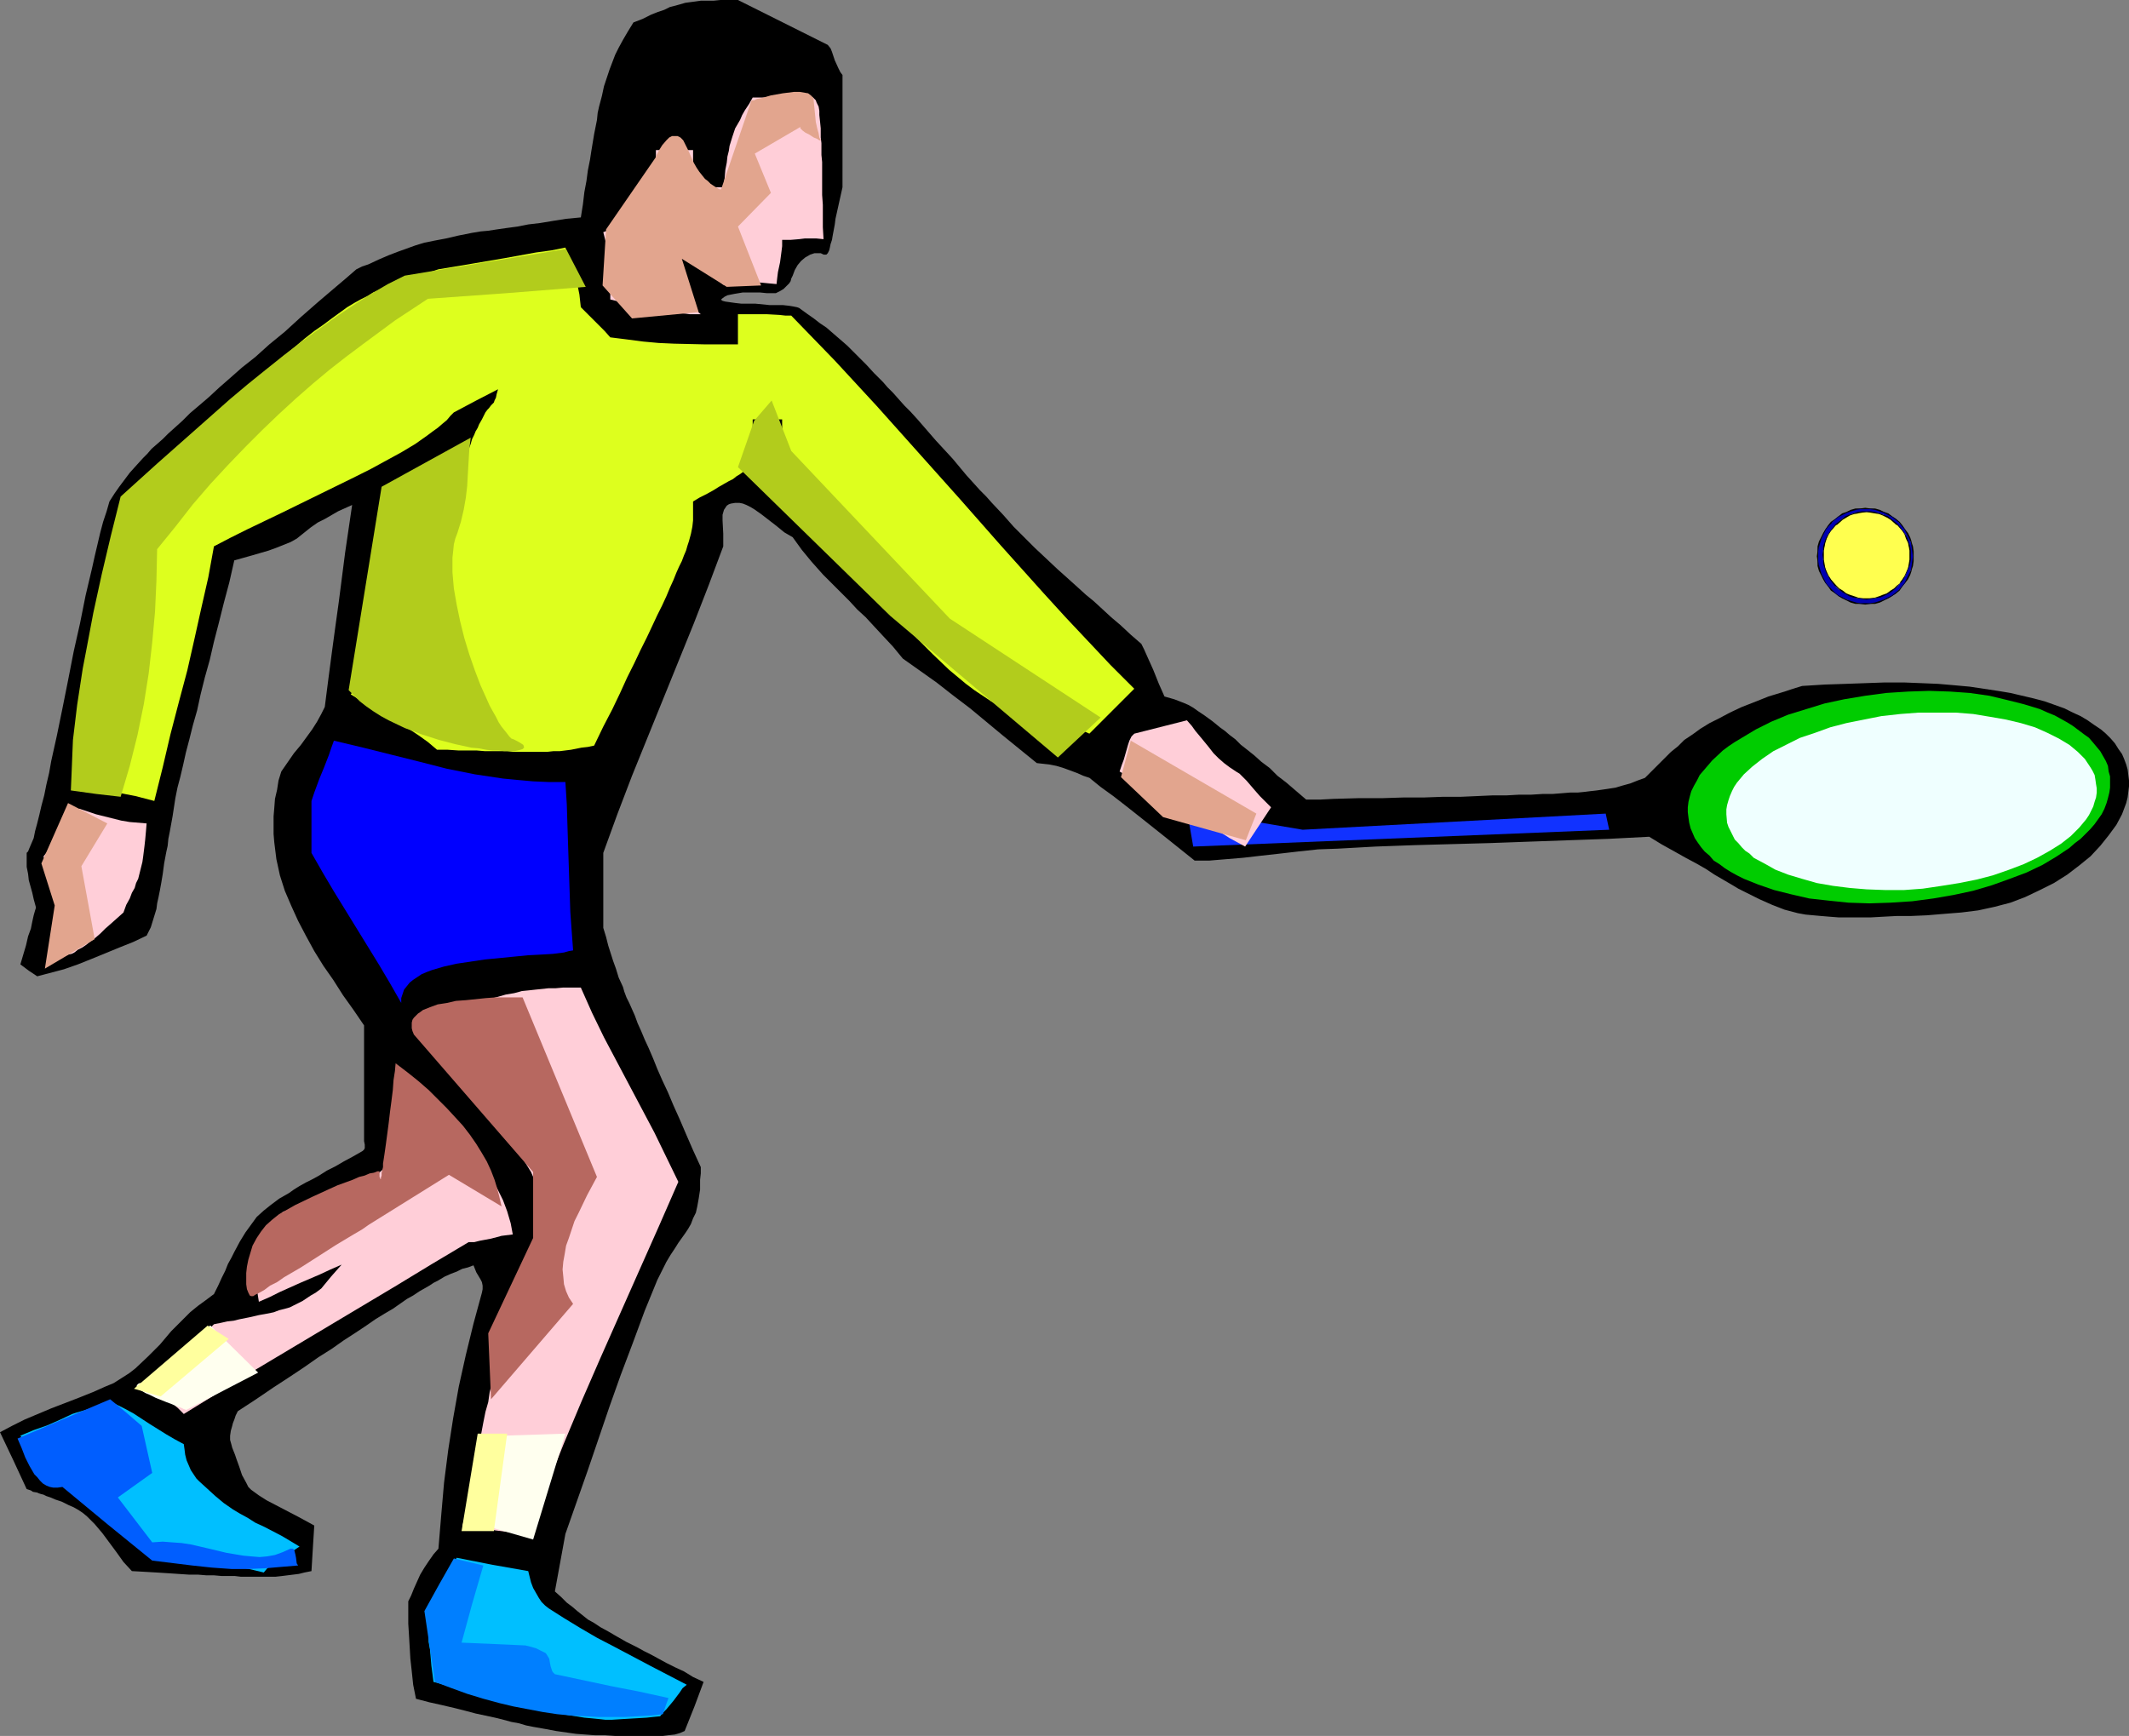 <?xml version="1.0" encoding="UTF-8" standalone="no"?>
<svg
   version="1.0"
   width="129.766mm"
   height="105.832mm"
   id="svg31"
   sodipodi:docname="Tennis - Player 51.wmf"
   xmlns:inkscape="http://www.inkscape.org/namespaces/inkscape"
   xmlns:sodipodi="http://sodipodi.sourceforge.net/DTD/sodipodi-0.dtd"
   xmlns="http://www.w3.org/2000/svg"
   xmlns:svg="http://www.w3.org/2000/svg">
  <rect width="100%" height="100%" fill="#808080" stroke="none"/>
  <sodipodi:namedview
     id="namedview31"
     pagecolor="#ffffff"
     bordercolor="#000000"
     borderopacity="0.25"
     inkscape:showpageshadow="2"
     inkscape:pageopacity="0.0"
     inkscape:pagecheckerboard="0"
     inkscape:deskcolor="#d1d1d1"
     inkscape:document-units="mm" />
  <defs
     id="defs1">
    <pattern
       id="WMFhbasepattern"
       patternUnits="userSpaceOnUse"
       width="6"
       height="6"
       x="0"
       y="0" />
  </defs>
  <path
     style="fill:#000000;fill-opacity:1;fill-rule:evenodd;stroke:none"
     d="m 147.541,399.997 h 1.131 4.04 l 1.293,-0.162 1.454,-0.162 1.131,-0.323 1.131,-0.485 2.262,-5.657 2.101,-5.657 -2.424,-1.131 -2.101,-1.293 -2.101,-0.97 -1.939,-0.97 -1.778,-0.97 -1.778,-0.97 -1.616,-0.808 -1.454,-0.808 -1.293,-0.646 -1.293,-0.646 -1.131,-0.646 -1.131,-0.646 -1.939,-1.131 -1.778,-0.97 -1.454,-0.97 -1.454,-0.808 -2.424,-1.939 -1.131,-0.97 -1.293,-0.97 -1.293,-1.293 -1.454,-1.293 2.424,-13.252 5.171,-14.707 5.01,-14.707 2.586,-7.273 2.747,-7.273 2.747,-7.434 2.909,-7.111 1.131,-2.263 0.97,-1.939 0.97,-1.616 0.97,-1.455 0.808,-1.293 0.808,-1.131 0.808,-1.131 0.646,-0.97 0.646,-1.131 0.485,-1.293 0.646,-1.293 0.323,-1.455 0.323,-1.778 0.323,-2.101 v -1.131 -1.131 l 0.162,-1.455 v -1.455 l -1.778,-3.879 -1.616,-3.717 -1.454,-3.394 -1.454,-3.232 -1.293,-3.071 -1.293,-2.747 -1.131,-2.586 -0.97,-2.424 -0.97,-2.263 -0.97,-2.101 -0.808,-1.939 -0.808,-1.778 -0.646,-1.778 -0.646,-1.455 -0.646,-1.455 -0.646,-1.293 -0.485,-1.293 -0.323,-1.131 -0.97,-2.101 -0.646,-2.101 -0.646,-1.778 -1.131,-3.556 -0.485,-1.939 -0.646,-2.101 v -17.293 l 3.232,-8.889 3.394,-8.889 14.221,-35.07 3.394,-8.727 3.394,-9.05 v -1.455 -1.455 l -0.162,-3.071 v -1.293 l 0.323,-1.131 0.323,-0.485 0.323,-0.485 0.485,-0.323 0.485,-0.162 0.97,-0.162 h 0.97 l 0.808,0.162 0.808,0.323 0.97,0.485 0.808,0.485 1.616,1.131 3.555,2.747 1.778,1.455 1.939,1.131 2.101,2.909 2.262,2.747 2.586,2.909 1.454,1.455 1.454,1.455 1.616,1.616 1.616,1.616 1.778,1.939 1.939,1.778 1.939,2.101 2.101,2.263 2.262,2.424 2.262,2.747 3.878,2.747 3.878,2.747 3.717,2.909 4.04,3.071 7.595,6.303 7.757,6.303 1.454,0.162 1.454,0.162 1.616,0.323 1.616,0.485 3.07,1.131 1.454,0.646 1.454,0.485 2.586,2.101 2.909,2.101 2.909,2.263 3.07,2.424 6.302,5.01 6.464,5.172 h 3.394 l 3.878,-0.323 3.878,-0.323 4.202,-0.485 4.363,-0.485 4.202,-0.485 4.525,-0.485 4.525,-0.162 8.726,-0.485 8.888,-0.323 17.614,-0.485 8.888,-0.323 9.05,-0.323 9.211,-0.323 9.373,-0.485 2.909,1.778 2.909,1.616 2.586,1.455 2.424,1.293 2.262,1.293 0.97,0.646 0.97,0.646 1.939,1.131 1.939,1.131 1.616,0.97 1.616,0.808 3.232,1.616 2.909,1.293 2.909,1.131 3.07,0.808 1.778,0.323 1.778,0.162 1.778,0.162 1.939,0.162 2.101,0.162 h 7.434 l 2.909,-0.162 3.07,-0.162 h 3.232 l 3.717,-0.162 3.878,-0.323 4.04,-0.323 3.878,-0.485 3.717,-0.808 3.717,-0.97 3.394,-1.293 3.394,-1.616 3.232,-1.616 3.07,-1.939 2.747,-2.101 2.586,-2.101 2.262,-2.424 1.939,-2.424 1.778,-2.424 1.293,-2.424 0.485,-1.293 0.485,-1.293 0.323,-1.293 0.162,-1.293 0.162,-1.293 v -1.293 l -0.162,-1.293 -0.162,-1.293 -0.323,-1.131 -0.485,-1.293 -0.485,-1.131 -0.808,-1.131 -0.808,-1.293 -0.97,-1.131 -1.131,-1.131 -1.131,-0.97 -1.454,-0.97 -1.616,-1.131 -1.616,-0.97 -1.778,-0.808 -1.939,-0.97 -2.262,-0.808 -2.262,-0.808 -2.424,-0.646 -2.747,-0.646 -2.747,-0.646 -2.909,-0.485 -3.232,-0.485 -3.232,-0.485 -3.555,-0.323 -3.717,-0.323 -3.878,-0.162 -4.04,-0.162 h -4.363 l -4.525,0.162 -4.525,0.162 -4.848,0.162 -5.171,0.323 -2.101,0.646 -1.939,0.646 -3.717,1.131 -3.232,1.293 -2.909,1.131 -2.747,1.293 -2.424,1.293 -2.262,1.131 -2.101,1.293 -1.778,1.293 -1.939,1.293 -1.454,1.455 -1.616,1.293 -2.909,2.909 -3.07,3.071 -1.778,0.646 -1.616,0.646 -1.778,0.485 -1.616,0.485 -2.101,0.323 -1.131,0.162 -1.131,0.162 -1.454,0.162 -1.293,0.162 -1.616,0.162 h -1.778 l -1.939,0.162 -2.101,0.162 h -2.262 l -2.586,0.162 h -2.747 l -2.909,0.162 h -3.232 l -3.555,0.162 -3.717,0.162 h -4.04 l -4.525,0.162 h -4.686 l -5.01,0.162 h -5.494 l -5.656,0.162 -3.07,0.162 h -3.232 l -2.262,-1.939 -2.262,-1.939 -2.101,-1.616 -1.778,-1.778 -1.939,-1.455 -1.616,-1.455 -1.616,-1.293 -1.454,-1.131 -1.293,-1.293 -1.293,-0.97 -1.131,-0.97 -1.131,-0.808 -0.97,-0.808 -0.808,-0.646 -1.778,-1.293 -1.454,-0.97 -1.131,-0.808 -1.131,-0.646 -1.131,-0.485 -2.101,-0.808 -1.131,-0.323 -1.131,-0.323 -0.646,-1.455 -0.646,-1.455 -1.293,-3.232 -1.454,-3.232 -0.646,-1.455 -0.646,-1.293 -2.424,-2.101 -2.424,-2.263 -2.101,-1.778 -2.101,-1.939 -1.939,-1.778 -1.778,-1.455 -1.778,-1.616 -1.616,-1.455 -1.616,-1.455 -1.454,-1.293 -2.747,-2.586 -2.586,-2.424 -2.424,-2.424 -2.424,-2.424 -2.424,-2.747 -2.586,-2.747 -1.293,-1.455 -1.454,-1.455 -1.454,-1.616 -1.616,-1.778 -1.616,-1.939 -1.616,-1.939 -1.939,-2.101 -1.939,-2.101 -2.101,-2.424 -2.101,-2.424 -1.616,-1.778 -1.454,-1.455 -1.293,-1.455 -1.293,-1.455 -1.293,-1.293 -0.97,-1.131 -1.131,-1.131 -0.97,-0.97 -1.778,-1.939 -1.616,-1.616 -1.454,-1.455 -1.293,-1.293 -1.293,-1.131 -1.131,-0.97 -2.424,-2.101 -1.454,-0.97 -1.454,-1.131 -1.616,-1.131 -1.778,-1.293 -0.485,-0.162 -0.808,-0.162 -0.97,-0.162 -1.454,-0.162 h -1.454 -1.616 l -1.616,-0.162 -1.616,-0.162 h -3.232 l -1.454,-0.162 -1.131,-0.162 -1.131,-0.162 -0.646,-0.162 -0.162,-0.162 h -0.162 v -0.162 l 0.162,-0.162 0.646,-0.485 0.646,-0.323 1.616,-0.323 1.939,-0.323 h 1.939 1.939 l 1.616,0.162 h 2.101 l 0.97,-0.485 0.808,-0.485 0.646,-0.646 0.646,-0.646 0.323,-0.485 0.162,-0.646 0.162,-0.323 0.162,-0.323 0.485,-1.293 0.646,-1.131 0.808,-0.97 0.97,-0.808 1.131,-0.646 0.97,-0.323 h 0.97 0.485 l 0.646,0.323 h 0.323 0.323 l 0.323,-0.323 0.323,-0.646 0.162,-0.646 0.162,-0.808 0.323,-0.97 0.162,-0.97 0.485,-2.586 0.162,-1.293 0.323,-1.455 0.646,-2.909 0.646,-2.909 V 17.293 l -0.485,-0.646 -0.485,-0.97 -0.808,-1.778 -0.646,-1.939 -0.323,-0.808 -0.646,-0.808 L 170.003,0 h -4.04 l -1.616,0.162 h -1.616 -1.293 l -1.131,0.162 -2.424,0.323 -2.262,0.646 -1.293,0.323 -1.293,0.646 -1.454,0.485 -1.616,0.646 -1.939,0.97 -2.101,0.808 -1.293,2.101 -1.131,1.939 -0.97,1.778 -0.808,1.616 -1.293,3.394 -0.646,1.939 -0.646,1.939 -0.485,2.263 -0.646,2.424 -0.323,1.455 -0.162,1.616 -0.323,1.616 -0.323,1.616 -0.323,1.939 -0.323,1.939 -0.323,2.101 -0.485,2.424 -0.323,2.424 -0.485,2.586 -0.323,2.747 -0.485,3.071 -3.394,0.323 -3.07,0.485 -2.909,0.485 -2.747,0.323 -2.424,0.485 -2.424,0.323 -2.262,0.323 -2.101,0.323 -1.778,0.162 -1.939,0.323 -1.616,0.323 -1.616,0.323 -2.747,0.646 -2.586,0.485 -2.424,0.485 -2.101,0.646 -4.04,1.455 -2.101,0.808 -2.262,0.97 -2.424,1.131 -1.454,0.485 -1.293,0.646 -2.424,2.101 -2.101,1.778 -4.363,3.717 -3.878,3.394 -3.717,3.394 -3.555,2.909 -3.232,2.909 -3.07,2.424 -2.747,2.424 -2.586,2.263 -2.262,2.101 -2.262,1.939 -2.101,1.778 -1.778,1.778 -1.616,1.455 -1.616,1.455 -1.293,1.293 -1.293,1.131 -1.293,1.131 -0.97,1.131 -0.97,0.97 -1.616,1.778 -1.454,1.616 -2.424,3.232 -1.131,1.616 -1.131,1.778 -0.646,2.263 -0.808,2.424 -0.646,2.424 -0.646,2.747 -0.646,2.747 -0.646,2.909 -1.454,6.141 -1.293,6.465 -1.454,6.465 -1.293,6.626 -1.293,6.465 -1.293,6.303 -0.646,2.909 -0.646,2.909 -0.485,2.747 -0.646,2.747 -0.485,2.424 -0.646,2.424 -0.485,2.101 -0.485,1.939 -0.485,1.778 -0.323,1.616 -0.485,1.131 -0.485,1.131 -0.323,0.808 -0.323,0.323 v 1.778 1.455 l 0.323,1.616 0.162,1.455 0.808,2.909 0.323,1.455 0.485,1.778 v 0.323 l -0.162,0.485 -0.323,1.131 -0.323,1.455 -0.323,1.616 -0.646,1.778 -0.485,2.101 -1.293,4.364 1.939,1.455 1.939,1.293 3.07,-0.808 3.07,-0.808 3.232,-1.131 3.232,-1.293 6.302,-2.586 3.232,-1.293 3.07,-1.455 0.97,-1.939 0.646,-2.101 0.646,-2.101 0.162,-1.293 0.323,-1.455 0.323,-1.616 0.323,-1.778 0.323,-1.939 0.323,-2.424 0.485,-2.586 0.323,-1.455 0.162,-1.616 0.323,-1.616 0.323,-1.778 0.323,-1.778 0.323,-2.101 0.323,-2.101 0.485,-2.424 0.646,-2.424 0.646,-2.747 0.646,-2.909 0.808,-3.071 0.808,-3.232 0.97,-3.394 0.808,-3.717 0.97,-3.879 1.131,-4.04 0.97,-4.202 1.131,-4.364 1.131,-4.525 1.293,-4.848 1.131,-5.01 4.04,-1.131 3.878,-1.131 1.778,-0.646 1.616,-0.646 1.616,-0.646 1.454,-0.808 1.616,-1.293 1.616,-1.293 1.616,-1.131 1.616,-0.808 3.07,-1.778 3.232,-1.455 -1.616,10.99 -1.454,11.313 -0.808,5.818 -0.808,5.98 -0.808,6.141 -0.808,6.303 -0.808,1.616 -0.97,1.778 -1.131,1.778 -1.293,1.778 -1.293,1.778 -1.616,1.939 -1.454,2.101 -1.454,2.101 -0.646,2.101 -0.323,2.101 -0.485,2.101 -0.162,2.101 -0.162,1.939 v 4.04 l 0.162,1.939 0.485,3.879 0.808,3.717 1.131,3.556 1.454,3.394 1.616,3.556 1.778,3.394 1.939,3.556 2.101,3.394 2.262,3.232 2.262,3.556 2.424,3.394 2.424,3.556 v 25.697 0.97 l 0.162,0.808 v 0.808 l -0.162,0.323 -0.323,0.323 -2.262,1.293 -2.101,1.131 -1.939,1.131 -1.939,0.97 -1.778,1.131 -1.454,0.808 -1.616,0.808 -1.454,0.808 -1.293,0.808 -1.131,0.808 -2.262,1.293 -1.939,1.455 -1.616,1.293 -1.616,1.455 -1.293,1.778 -1.293,1.778 -1.293,2.101 -1.293,2.424 -0.646,1.293 -0.808,1.455 -0.646,1.616 -0.808,1.616 -0.808,1.778 -0.97,1.939 -1.939,1.455 -1.778,1.293 -1.778,1.455 -1.454,1.455 -2.909,2.909 -2.586,3.071 -2.747,2.747 -2.909,2.747 -1.454,1.131 -1.778,1.131 -1.778,1.131 -1.939,0.808 -2.909,1.293 -3.232,1.293 -6.302,2.424 -3.07,1.293 -3.07,1.293 -2.909,1.455 L 0,330.018 l 3.07,6.465 3.07,6.626 0.485,0.162 0.485,0.162 0.485,0.323 0.97,0.162 0.323,0.162 0.485,0.162 0.646,0.162 0.646,0.323 0.97,0.323 1.131,0.485 1.454,0.485 1.616,0.808 1.131,0.485 1.131,0.646 0.97,0.646 0.97,0.808 1.778,1.778 1.778,2.101 3.232,4.364 1.616,2.263 1.939,2.101 2.909,0.162 2.747,0.162 2.586,0.162 2.424,0.162 2.424,0.162 h 2.101 l 1.939,0.162 h 1.778 l 1.778,0.162 h 1.616 1.454 l 1.293,0.162 h 1.293 5.171 1.616 l 1.454,-0.162 1.293,-0.162 2.586,-0.323 1.293,-0.323 1.616,-0.323 0.323,-5.333 0.323,-5.172 -1.778,-0.97 -1.778,-0.97 -3.717,-1.939 -3.717,-1.939 -1.778,-1.131 -1.778,-1.293 -0.646,-0.646 -0.485,-0.97 -0.97,-1.778 -0.646,-1.939 -0.646,-1.778 -0.323,-0.97 -0.323,-0.808 -0.323,-0.808 -0.162,-0.646 -0.323,-1.131 v -0.97 l 0.162,-1.131 0.323,-1.131 0.162,-0.646 0.323,-0.808 0.323,-0.97 0.485,-0.97 4.202,-2.747 4.04,-2.747 3.717,-2.424 3.394,-2.263 3.232,-2.263 3.07,-1.939 2.747,-1.939 2.747,-1.778 2.424,-1.616 2.101,-1.455 2.101,-1.293 1.939,-1.131 1.616,-1.131 1.616,-1.131 1.454,-0.808 1.454,-0.97 1.131,-0.646 1.131,-0.646 0.97,-0.646 0.97,-0.485 1.616,-0.97 1.454,-0.646 1.293,-0.485 1.293,-0.646 1.293,-0.323 1.293,-0.485 0.646,1.616 0.97,1.616 0.323,0.646 0.162,0.808 v 0.808 l -0.162,0.808 -1.939,7.111 -1.778,7.273 -1.616,7.273 -1.293,7.273 -1.131,7.273 -0.97,7.596 -0.646,7.434 -0.646,7.758 -1.131,1.293 -1.131,1.616 -0.97,1.455 -0.97,1.616 -1.454,3.232 -0.646,1.616 -0.646,1.293 v 5.172 l 0.162,2.586 0.162,2.747 0.162,2.747 0.323,2.909 0.323,3.071 0.646,3.232 3.07,0.808 2.909,0.646 2.747,0.646 2.586,0.646 2.424,0.646 2.262,0.485 2.262,0.485 1.939,0.485 1.778,0.485 1.778,0.323 1.616,0.485 1.616,0.323 2.747,0.485 2.586,0.485 2.262,0.323 2.262,0.323 4.363,0.323 h 2.262 l 2.424,0.162 z"
     id="path1" />
  <path
     style="fill:#00bfff;fill-opacity:1;fill-rule:evenodd;stroke:none"
     d="m 152.065,395.472 0.646,-0.808 0.808,-0.808 1.616,-1.939 1.454,-1.939 0.646,-0.97 0.97,-0.808 -8.403,-4.364 -8.242,-4.364 -4.04,-2.101 -3.878,-2.263 -3.717,-2.263 -3.555,-2.263 -0.808,-0.646 -0.808,-0.808 -0.646,-0.97 -0.646,-1.131 -0.646,-1.131 -0.485,-1.293 -0.323,-1.293 -0.323,-1.293 -8.242,-1.455 -8.242,-1.616 -0.97,1.778 -0.97,1.939 -1.131,1.939 -1.131,1.939 -0.97,1.778 -0.808,1.778 -0.485,1.939 -0.162,0.808 v 0.646 1.455 l 0.162,1.616 v 1.778 l 0.323,1.778 0.323,3.717 0.485,3.717 4.202,1.131 3.878,0.97 3.717,0.97 3.232,0.808 3.07,0.646 2.909,0.646 2.586,0.646 2.262,0.646 2.586,0.646 2.262,0.485 2.101,0.323 1.939,0.323 1.778,0.162 1.616,0.162 1.454,0.162 h 1.454 l 2.586,-0.162 2.747,-0.162 2.747,-0.162 1.454,-0.162 z"
     id="path2" />
  <path
     style="fill:#00bfff;fill-opacity:1;fill-rule:evenodd;stroke:none"
     d="m 60.762,362.341 0.808,-0.97 0.808,-0.646 1.778,-1.293 0.97,-0.646 1.131,-0.646 0.646,-0.323 0.646,-0.485 1.454,-0.97 -4.04,-2.424 -4.04,-2.101 -2.101,-0.97 -1.778,-1.131 -1.778,-0.97 -1.616,-0.97 -2.101,-1.455 -1.939,-1.616 -3.717,-3.394 -0.646,-0.646 -0.646,-0.97 -0.646,-0.97 -0.485,-1.131 -0.485,-1.131 -0.323,-1.293 -0.162,-1.293 -0.162,-1.131 -2.101,-1.131 -1.939,-1.131 -3.878,-2.424 -3.717,-2.424 -2.101,-1.131 -2.262,-1.131 -0.97,0.162 -1.293,0.323 -2.586,0.485 -2.747,0.808 -1.131,0.323 -0.97,0.323 -2.747,1.293 -2.909,1.293 -3.232,1.131 -3.07,1.293 0.646,0.808 0.485,0.808 1.293,1.939 1.293,1.939 1.131,1.939 1.131,1.616 0.646,0.646 0.323,0.646 0.485,0.323 0.323,0.162 h 0.323 l 0.323,-0.162 0.646,-0.97 0.485,-0.646 0.646,-0.323 0.808,-0.162 0.646,0.162 0.646,0.162 0.646,0.485 0.646,0.485 1.293,1.293 1.293,1.455 0.808,0.808 0.485,0.646 0.646,0.485 0.646,0.485 1.293,1.131 1.293,1.131 1.131,1.293 1.293,1.455 1.293,1.616 0.808,0.97 0.808,0.808 1.616,1.939 1.939,1.939 3.394,0.323 3.232,0.162 3.232,0.485 3.07,0.485 6.302,1.293 3.232,0.646 z"
     id="path3" />
  <path
     style="fill:#ffced8;fill-opacity:1;fill-rule:evenodd;stroke:none"
     d="m 121.685,353.452 4.04,-10.343 4.04,-10.182 4.202,-10.02 4.363,-10.02 8.888,-20.04 4.525,-10.182 4.525,-10.343 -2.747,-5.657 -2.747,-5.657 -5.818,-10.99 -5.818,-10.99 -2.747,-5.657 -2.586,-5.818 h -4.04 l -1.778,0.162 h -1.616 l -3.07,0.323 -1.454,0.162 -1.616,0.162 -1.778,0.485 -1.939,0.323 -2.262,0.646 -2.586,0.646 -1.293,0.323 -1.616,0.485 -1.454,0.323 -1.778,0.646 -1.778,0.485 -1.939,0.485 -2.101,0.646 -2.262,0.646 v 0 l -0.162,0.162 -0.323,0.323 -0.323,0.485 -0.646,1.131 -0.162,0.646 v 0.646 l 2.101,2.586 2.101,2.263 1.939,2.263 1.778,1.939 1.778,2.101 1.454,1.778 1.454,1.616 1.293,1.616 1.293,1.293 1.131,1.455 1.131,1.131 0.97,1.131 0.97,1.131 0.646,0.97 1.616,1.778 1.131,1.455 0.97,1.293 0.808,1.131 0.646,1.131 1.293,2.101 0.485,1.131 0.646,1.131 v 15.515 l -0.646,1.455 -0.485,1.293 -1.131,2.424 -0.97,2.263 -0.808,2.101 -1.454,4.04 -0.808,1.939 -0.646,2.263 -0.646,2.263 -0.646,2.747 -0.323,1.455 -0.323,1.455 -0.485,1.778 -0.323,1.616 -0.485,1.939 -0.485,1.939 -0.323,2.263 -0.646,2.263 -0.485,2.424 -0.485,2.586 -0.646,2.747 -0.646,3.071 v 1.939 l -0.162,1.939 -0.323,1.939 -0.485,1.939 -0.97,3.879 -1.131,3.879 1.939,0.162 1.939,0.162 3.717,0.646 3.878,0.485 1.778,0.162 z"
     id="path4" />
  <path
     style="fill:#ffced8;fill-opacity:1;fill-rule:evenodd;stroke:none"
     d="m 42.339,325.816 8.403,-5.172 8.08,-5.01 32.482,-19.394 8.242,-5.01 8.403,-5.01 h 1.293 l 1.293,-0.323 2.586,-0.485 2.424,-0.646 1.293,-0.162 1.293,-0.162 -0.485,-2.586 -0.808,-2.747 -0.97,-2.586 -1.293,-2.586 -1.454,-2.586 -1.454,-2.586 -1.616,-2.424 -1.778,-2.424 -4.04,-4.848 -4.04,-4.364 -3.878,-4.364 -1.939,-1.939 -1.939,-1.939 -0.162,2.586 -0.323,2.586 -0.646,5.495 -0.808,5.495 -0.323,2.586 v 2.586 l -1.131,0.97 -0.97,0.808 -1.616,1.455 -1.778,1.131 -0.97,0.485 -1.131,0.646 -1.293,0.485 -1.454,0.646 -1.616,0.485 -1.939,0.808 -2.262,0.646 -1.293,0.485 -1.293,0.323 -1.454,0.485 -1.454,0.485 -1.616,0.485 -1.778,0.646 -1.454,1.616 -1.293,1.455 -0.97,1.293 -0.97,1.131 -0.646,0.97 -0.485,0.97 -0.485,0.97 -0.162,0.97 -0.162,0.97 v 0.97 1.131 l 0.162,1.293 0.162,1.455 0.162,1.455 0.323,1.939 0.323,2.101 2.586,-1.131 2.262,-1.131 4.686,-2.101 4.525,-1.939 2.424,-1.131 2.586,-1.131 -2.424,2.747 -2.262,2.747 -1.293,0.97 -1.131,0.646 -0.97,0.646 -0.97,0.646 -1.939,0.97 -0.97,0.485 -1.131,0.323 -1.293,0.323 -1.293,0.485 -1.616,0.323 -1.778,0.323 -2.101,0.485 -2.424,0.485 -1.293,0.323 -1.454,0.162 -1.454,0.323 -1.616,0.323 -1.939,1.939 -1.939,1.778 -3.878,3.232 -3.878,3.232 -1.939,1.778 -1.939,1.939 0.808,0.485 0.808,0.808 0.97,0.646 1.131,0.808 1.131,0.808 1.293,0.97 1.131,0.97 z"
     id="path5" />
  <path
     style="fill:#0000ff;fill-opacity:1;fill-rule:evenodd;stroke:none"
     d="m 92.435,231.109 v -1.131 l 0.323,-0.97 0.323,-0.97 0.646,-0.808 0.646,-0.808 0.808,-0.646 0.97,-0.646 0.97,-0.646 1.131,-0.485 1.293,-0.485 2.747,-0.808 2.909,-0.646 3.232,-0.485 3.232,-0.485 6.626,-0.646 3.232,-0.323 3.07,-0.162 2.747,-0.162 2.586,-0.323 1.131,-0.323 0.97,-0.162 -0.323,-4.364 -0.323,-4.525 -0.162,-4.848 -0.162,-4.848 -0.162,-4.848 -0.162,-5.01 -0.162,-5.172 -0.323,-5.172 h -3.717 l -3.717,-0.162 -3.555,-0.323 -3.394,-0.323 -3.232,-0.485 -3.232,-0.485 -6.464,-1.293 -6.302,-1.616 -6.464,-1.616 -6.464,-1.616 -6.787,-1.616 -0.646,1.778 -0.485,1.455 -1.131,2.909 -1.131,2.747 -1.131,3.071 -0.323,0.97 -0.323,0.97 v 11.96 l 2.586,4.525 2.586,4.364 5.171,8.404 5.171,8.404 2.586,4.364 z"
     id="path6" />
  <path
     style="fill:#ffced8;fill-opacity:1;fill-rule:evenodd;stroke:none"
     d="m 28.442,210.261 0.646,-1.778 0.808,-1.455 0.485,-1.293 0.646,-1.131 0.323,-1.131 0.485,-0.97 0.485,-1.939 0.485,-1.939 0.162,-1.131 0.162,-1.293 0.162,-1.293 0.162,-1.455 0.162,-1.778 0.162,-1.939 -1.939,-0.162 -1.939,-0.162 -1.939,-0.323 -1.939,-0.485 -3.878,-0.97 -3.878,-1.293 -1.131,1.455 -0.97,1.616 -2.101,2.909 -0.97,1.293 -1.131,1.293 -1.939,2.424 0.162,0.485 0.323,0.485 0.808,0.97 0.97,1.131 0.97,1.455 0.485,0.646 0.323,0.808 0.323,0.97 v 0.97 l 0.162,0.97 -0.162,1.293 -0.323,1.131 -0.323,1.455 -0.808,2.101 -0.485,1.939 -0.323,1.616 -0.162,1.455 v 1.293 l 0.323,0.97 0.323,0.323 0.162,0.162 0.323,0.323 h 0.485 l 0.485,0.162 0.485,-0.162 h 0.485 l 0.646,-0.323 0.808,-0.162 0.646,-0.323 0.808,-0.646 0.97,-0.485 0.97,-0.646 0.97,-0.808 1.131,-0.808 1.131,-0.97 1.131,-1.131 1.293,-1.131 1.454,-1.293 z"
     id="path7" />
  <path
     style="fill:#ddff1e;fill-opacity:1;fill-rule:evenodd;stroke:none"
     d="m 136.875,171.797 2.101,-4.364 2.101,-4.04 1.778,-3.717 1.616,-3.556 1.616,-3.232 1.454,-3.071 1.454,-2.909 1.293,-2.747 1.131,-2.424 1.131,-2.263 0.97,-2.101 0.808,-1.939 0.808,-1.778 0.646,-1.616 0.646,-1.455 0.646,-1.293 0.485,-1.293 0.485,-1.131 0.323,-1.131 0.323,-0.97 0.485,-1.778 0.323,-1.616 0.162,-1.455 v -1.293 -1.455 -1.616 l 1.616,-0.97 1.616,-0.808 1.454,-0.808 1.293,-0.808 1.131,-0.646 1.131,-0.646 0.97,-0.485 0.808,-0.646 0.808,-0.485 0.646,-0.485 1.131,-0.808 0.646,-0.646 0.485,-0.808 0.323,-0.808 0.162,-0.646 -0.162,-0.97 v -1.131 l -0.162,-1.131 -0.162,-1.455 v -1.778 -0.97 -0.97 h 6.787 v 17.131 l 1.778,1.293 1.616,1.455 3.394,3.071 3.394,3.556 3.394,3.717 3.394,4.04 3.555,4.04 6.949,8.081 3.555,4.04 3.717,3.717 3.717,3.556 3.878,3.232 1.939,1.455 1.939,1.293 1.939,1.293 2.101,1.131 2.101,0.97 2.101,0.808 2.101,0.646 2.101,0.485 1.454,0.485 1.454,0.485 6.302,1.293 1.454,0.485 1.454,0.646 10.342,-10.343 -5.494,-5.495 -5.171,-5.495 -5.171,-5.495 -5.01,-5.495 -9.858,-10.99 -9.534,-10.828 -9.534,-10.667 -9.534,-10.667 -9.696,-10.505 -5.01,-5.172 -5.01,-5.172 h -1.293 l -1.454,-0.162 -2.909,-0.162 h -3.232 -1.778 -1.616 v 6.949 h -7.595 l -7.11,-0.162 -3.555,-0.162 -3.555,-0.323 -3.717,-0.485 -3.878,-0.485 -1.293,-1.455 -1.454,-1.455 -0.808,-0.808 -0.97,-0.97 -1.131,-1.131 -1.131,-1.131 -0.162,-1.455 -0.162,-1.455 -0.323,-1.616 -0.485,-1.778 -1.131,-3.717 -1.293,-3.717 -3.232,0.646 -3.555,0.485 -3.555,0.646 -3.555,0.646 -7.595,1.293 -7.757,1.293 -2.909,0.97 -2.747,0.808 -2.747,0.808 -2.424,0.97 -2.747,1.131 -1.454,0.646 -1.293,0.808 -1.616,0.808 -1.454,0.808 -1.616,0.97 -1.778,1.293 -1.778,1.293 -1.939,1.455 -2.101,1.455 -2.262,1.778 -2.262,1.939 -2.586,2.101 -2.586,2.263 -2.909,2.586 -2.909,2.747 -3.232,2.909 -3.394,3.232 -3.717,3.556 -3.878,3.717 -2.101,1.939 -2.101,2.101 -2.101,2.101 -2.262,2.263 -2.262,2.263 -2.424,2.263 -2.909,8.727 -2.586,8.889 -1.293,4.364 -1.939,8.727 -0.808,4.364 -0.808,4.364 -0.646,4.04 -0.323,4.202 -0.323,3.879 v 3.717 3.717 l 0.323,3.556 0.323,3.232 h 2.101 l 2.262,0.162 4.202,0.646 4.202,0.808 4.363,1.131 1.939,-7.758 1.778,-7.596 1.939,-7.434 1.939,-7.273 1.616,-7.111 1.616,-7.273 1.616,-7.111 1.293,-7.111 3.717,-1.939 3.878,-1.939 4.04,-1.939 4.04,-1.939 8.242,-4.04 8.242,-4.04 3.878,-1.939 3.555,-1.939 3.555,-1.939 3.232,-1.939 2.747,-1.939 1.293,-0.97 1.131,-0.808 1.131,-0.97 0.97,-0.808 0.808,-0.97 0.808,-0.808 5.171,-2.747 5.01,-2.586 -0.323,1.131 -0.162,0.808 -0.323,0.646 -0.162,0.485 -0.646,0.646 -0.485,0.646 -0.323,0.323 -0.485,0.646 -0.323,0.646 -0.485,0.97 -0.646,1.131 -0.323,0.808 -0.485,0.808 -0.323,0.808 -0.485,0.97 -0.323,1.131 -0.485,1.293 -2.424,1.131 -2.586,1.131 -9.211,3.879 -2.262,1.131 -2.586,1.293 -0.485,4.202 -0.646,3.879 -0.485,3.717 -0.485,3.394 -0.485,3.232 -0.485,2.909 -0.323,2.909 -0.323,2.424 -0.323,2.424 -0.323,2.101 -0.323,1.939 -0.323,1.778 -0.162,1.616 -0.323,1.455 -0.162,1.455 -0.162,1.131 -0.323,1.131 -0.162,0.97 -0.162,0.808 -0.162,0.646 -0.162,1.131 -0.323,0.808 -0.162,0.646 -0.323,0.485 -0.485,0.646 2.586,1.616 2.747,1.616 5.171,3.071 2.586,1.455 2.424,1.616 2.262,1.616 2.101,1.778 h 2.424 l 2.424,0.162 h 2.262 1.939 l 1.939,0.162 h 1.939 1.616 1.616 l 1.454,0.162 h 7.757 l 1.454,-0.162 h 1.454 l 2.586,-0.323 2.424,-0.485 1.454,-0.162 z"
     id="path8" />
  <path
     style="fill:#ffced8;fill-opacity:1;fill-rule:evenodd;stroke:none"
     d="m 161.438,72.403 -0.97,-0.808 -0.808,-0.808 -0.646,-0.808 -0.646,-0.646 -0.97,-1.293 -0.808,-1.455 -0.485,-1.616 -0.323,-0.808 -0.162,-1.131 -0.323,-1.293 -0.162,-1.293 -0.323,-1.616 -0.323,-1.778 1.293,0.646 1.616,0.808 1.454,0.97 1.778,1.131 3.07,2.424 1.454,1.293 1.454,1.293 1.778,-0.323 1.454,-0.323 h 1.454 1.454 l 2.747,0.162 1.616,0.162 1.778,0.162 0.162,-1.455 0.162,-1.293 0.485,-2.263 0.323,-2.424 0.162,-1.293 v -1.455 h 0.97 0.97 l 1.939,-0.162 1.293,-0.162 h 2.747 l 1.616,0.162 -0.162,-2.747 V 49.777 47.192 l -0.162,-2.263 V 42.828 40.889 38.949 37.333 l -0.162,-1.616 v -1.455 -1.293 l -0.162,-1.293 v -0.97 -1.131 l -0.162,-1.616 -0.162,-1.455 v -0.97 l -0.162,-0.97 -0.323,-0.646 -0.162,-0.323 -0.162,-0.485 -0.646,-0.646 H 173.397 l -0.808,1.455 -0.97,1.455 -0.646,1.131 -0.485,1.131 -1.131,1.939 -0.646,1.939 -0.646,2.101 -0.162,1.131 -0.323,1.293 -0.162,1.455 -0.323,1.616 -0.162,1.939 -0.323,2.101 h -6.949 v -8.566 h -8.565 v 15.515 l -1.293,0.485 -1.454,0.485 -2.747,0.808 -1.454,0.323 -1.616,0.323 -1.778,0.323 -1.778,0.646 0.485,1.939 0.485,1.939 0.323,1.939 0.162,1.939 0.162,3.879 v 3.879 l 5.333,1.293 5.171,1.131 2.424,0.323 2.747,0.323 2.586,0.323 z"
     id="path9" />
  <path
     style="fill:#00cc00;fill-opacity:1;fill-rule:evenodd;stroke:none"
     d="m 439.551,159.352 4.848,-0.162 4.848,0.162 4.525,0.323 4.525,0.646 4.04,0.97 3.878,0.97 3.717,1.131 1.778,0.808 1.616,0.646 1.454,0.808 1.454,0.808 1.293,0.808 1.293,0.97 1.293,0.97 1.131,0.808 0.97,1.131 0.808,0.97 0.808,0.97 0.646,1.131 0.646,1.131 0.485,1.131 0.162,1.293 0.323,1.131 v 1.293 1.293 l -0.162,1.131 -0.323,1.293 -0.323,1.131 -0.485,1.293 -0.646,1.293 -0.808,1.131 -0.808,1.131 -0.97,1.131 -1.131,1.131 -1.131,1.131 -1.293,0.97 -1.293,1.131 -1.454,0.97 -1.454,0.97 -3.232,1.939 -3.717,1.778 -3.878,1.455 -4.04,1.455 -4.363,1.293 -4.525,0.97 -4.686,0.808 -4.848,0.646 -5.01,0.323 -4.848,0.162 -4.848,-0.162 -4.686,-0.485 -4.363,-0.485 -4.202,-0.97 -3.878,-0.97 -3.717,-1.293 -3.232,-1.293 -1.616,-0.808 -1.454,-0.808 -1.293,-0.808 -1.293,-0.97 -1.293,-0.808 -0.97,-1.131 -1.131,-0.97 -0.808,-0.97 -0.808,-1.131 -0.646,-0.97 -0.485,-1.131 -0.485,-1.131 -0.323,-1.293 -0.162,-1.131 -0.162,-1.293 v -1.131 l 0.162,-1.293 0.323,-1.293 0.323,-1.131 0.646,-1.293 0.646,-1.131 0.646,-1.293 0.97,-1.131 0.97,-1.131 0.97,-1.131 2.424,-2.263 1.293,-0.97 1.454,-0.97 1.616,-0.97 3.232,-1.939 3.555,-1.778 3.878,-1.616 4.202,-1.293 4.202,-1.293 4.525,-0.97 4.848,-0.808 4.848,-0.646 z"
     id="path10" />
  <path
     style="fill:#efffff;fill-opacity:1;fill-rule:evenodd;stroke:none"
     d="m 441.976,164.201 h 4.363 4.202 l 4.04,0.323 3.878,0.646 3.717,0.646 3.394,0.808 3.232,0.97 2.909,1.293 2.586,1.293 2.424,1.455 0.97,0.808 0.97,0.808 0.808,0.808 0.808,0.808 0.646,0.97 0.646,0.97 0.485,0.808 0.485,0.97 0.162,0.97 0.162,1.131 0.162,0.97 v 0.97 l -0.162,1.131 -0.323,0.97 -0.323,1.131 -0.485,0.97 -0.485,0.97 -0.646,0.97 -0.808,0.97 -0.808,0.97 -1.939,1.939 -2.262,1.778 -2.586,1.616 -2.909,1.616 -3.07,1.455 -3.394,1.293 -3.717,1.293 -3.717,0.97 -4.04,0.808 -4.04,0.646 -4.363,0.646 -4.363,0.323 h -4.202 l -4.363,-0.162 -3.878,-0.323 -3.878,-0.485 -3.717,-0.646 -3.394,-0.97 -3.232,-0.97 -2.909,-1.131 -2.586,-1.455 -2.424,-1.293 -0.97,-0.97 -0.97,-0.646 -0.808,-0.808 -0.808,-0.97 -0.808,-0.808 -0.485,-0.97 -0.485,-0.97 -0.485,-0.97 -0.323,-0.97 -0.162,-1.939 v -1.131 l 0.162,-0.97 0.323,-1.131 0.323,-0.97 0.485,-1.131 0.485,-0.97 0.646,-0.97 0.808,-0.97 0.808,-0.97 1.939,-1.778 2.262,-1.778 2.586,-1.778 2.909,-1.455 3.232,-1.616 3.394,-1.131 3.555,-1.293 3.717,-0.97 4.04,-0.808 4.04,-0.808 4.363,-0.485 z"
     id="path11" />
  <path
     style="fill:#1132ff;fill-opacity:1;fill-rule:evenodd;stroke:none"
     d="m 300.091,191.19 69.811,-3.717 0.808,3.717 -95.829,3.879 -1.454,-8.404 z"
     id="path12" />
  <path
     style="fill:#0000b2;fill-opacity:1;fill-rule:evenodd;stroke:none"
     d="m 429.694,117.171 h 1.131 l 1.131,0.162 0.97,0.323 1.131,0.323 0.97,0.485 0.808,0.485 0.97,0.646 0.646,0.808 0.808,0.808 0.646,0.808 0.485,0.97 0.485,0.808 0.323,1.131 0.323,0.97 0.162,1.131 0.162,1.131 -0.162,1.131 -0.162,1.131 -0.323,0.97 -0.323,0.97 -0.485,0.97 -0.485,0.97 -0.646,0.808 -0.808,0.808 -0.646,0.808 -0.97,0.646 -0.808,0.485 -0.97,0.323 -1.131,0.485 -0.97,0.323 -1.131,0.162 h -1.131 -1.131 l -1.131,-0.162 -0.97,-0.323 -0.97,-0.485 -0.97,-0.323 -0.97,-0.485 -0.808,-0.646 -0.808,-0.808 -0.808,-0.808 -0.646,-0.808 -0.485,-0.97 -0.323,-0.97 -0.485,-0.97 -0.323,-0.97 -0.162,-1.131 v -1.131 -1.131 l 0.162,-1.131 0.323,-0.97 0.485,-1.131 0.323,-0.808 0.485,-0.97 0.646,-0.808 0.808,-0.808 0.808,-0.808 0.808,-0.646 0.97,-0.485 0.97,-0.485 0.97,-0.323 0.97,-0.323 1.131,-0.162 z"
     id="path13" />
  <path
     style="fill:#000000;fill-opacity:1;fill-rule:evenodd;stroke:none"
     d="m 429.694,117.332 h 1.131 l 1.131,0.162 v 0 l 0.97,0.323 0.97,0.323 0.97,0.485 0.97,0.485 0.808,0.646 v 0 l 0.808,0.646 v 0 l 0.646,0.808 0.646,0.808 0.485,0.97 0.485,0.97 0.485,0.97 v 0 l 0.162,0.97 0.162,1.131 0.162,1.131 -0.162,1.131 -0.162,1.131 -0.162,0.97 v 0 l -0.485,0.97 -0.485,0.97 -0.485,0.97 -0.646,0.808 -0.646,0.808 v 0 l -0.808,0.646 v 0 l -0.808,0.646 -0.97,0.485 -0.97,0.485 -0.97,0.323 -0.97,0.323 v 0 l -1.131,0.162 h -1.131 -1.131 l -1.131,-0.162 h 0.162 l -1.131,-0.323 -0.97,-0.323 -0.97,-0.485 -0.97,-0.485 -0.808,-0.646 -0.808,-0.808 0.162,0.162 -0.808,-0.808 -0.646,-0.808 -0.485,-0.97 -0.485,-0.97 -0.323,-0.97 -0.323,-1.131 v 0.162 l -0.162,-1.131 v -1.131 -1.131 l 0.162,-1.131 v 0.162 l 0.323,-1.131 0.323,-0.97 0.485,-0.97 0.485,-0.97 0.646,-0.808 0.808,-0.808 h -0.162 l 0.808,-0.646 0.808,-0.646 0.97,-0.485 0.97,-0.485 0.97,-0.323 1.131,-0.323 h -0.162 l 1.131,-0.162 h 1.131 v -0.323 l -1.131,0.162 h -1.131 l -1.131,0.323 -0.97,0.485 -0.97,0.323 -0.808,0.646 -0.808,0.646 -0.97,0.646 v 0 l -0.646,0.808 -0.646,0.97 -0.485,0.808 -0.485,0.97 -0.485,0.97 -0.323,1.131 v 1.131 l -0.162,1.131 0.162,1.131 v 1.131 l 0.323,1.131 0.485,0.97 0.485,0.97 0.485,0.808 0.646,0.808 0.646,0.97 v 0 l 0.97,0.646 0.808,0.646 0.808,0.485 0.97,0.485 0.97,0.485 1.131,0.323 h 1.131 l 1.131,0.162 1.131,-0.162 h 1.131 l 1.131,-0.323 0.97,-0.485 0.97,-0.485 0.808,-0.485 0.97,-0.646 v 0 l 0.808,-0.646 v 0 l 0.646,-0.97 0.646,-0.808 0.646,-0.808 0.485,-0.97 0.323,-0.97 v -0.162 l 0.323,-0.97 0.162,-1.131 v -1.131 -1.131 l -0.162,-1.131 -0.323,-0.97 v -0.162 l -0.323,-0.97 -0.485,-0.97 -0.646,-0.808 -0.646,-0.97 -0.646,-0.808 v 0 l -0.808,-0.646 v 0 l -0.97,-0.646 -0.808,-0.646 -0.97,-0.323 -0.97,-0.485 -1.131,-0.323 h -1.131 l -1.131,-0.162 z"
     id="path14" />
  <path
     style="fill:#ffff4f;fill-opacity:1;fill-rule:evenodd;stroke:none"
     d="m 430.017,117.979 h 0.97 l 0.97,0.162 0.97,0.162 0.97,0.323 0.808,0.485 0.808,0.485 1.616,1.293 1.131,1.455 0.646,0.808 0.323,0.808 0.323,0.97 0.323,0.97 0.162,0.97 v 0.97 1.131 l -0.162,0.97 -0.323,0.97 -0.646,1.778 -0.646,0.808 -0.485,0.808 -0.646,0.808 -0.808,0.646 -0.808,0.485 -0.808,0.485 -0.808,0.485 -0.97,0.323 -0.97,0.323 h -0.97 l -0.97,0.162 -1.131,-0.162 h -0.97 l -0.97,-0.323 -0.808,-0.323 -0.97,-0.485 -0.808,-0.485 -0.808,-0.485 -0.646,-0.646 -1.131,-1.616 -0.646,-0.808 -0.323,-0.808 -0.323,-0.97 -0.323,-0.97 -0.162,-0.97 v -1.131 -0.97 l 0.162,-0.97 0.323,-0.97 0.323,-0.97 0.323,-0.808 0.646,-0.808 1.131,-1.455 1.454,-1.293 0.808,-0.485 0.97,-0.485 0.808,-0.323 0.97,-0.162 0.97,-0.162 z"
     id="path15" />
  <path
     style="fill:#000000;fill-opacity:1;fill-rule:evenodd;stroke:none"
     d="m 430.017,117.979 0.97,0.162 0.97,0.162 0.97,0.162 v 0 l 0.808,0.323 0.97,0.485 0.808,0.485 1.454,1.293 v -0.162 l 1.293,1.455 0.485,0.808 0.323,0.97 0.485,0.97 0.162,0.97 v -0.162 l 0.162,0.97 v 0.97 1.131 l -0.162,0.97 v 0 l -0.162,0.97 -0.808,1.778 -0.485,0.808 -0.646,0.808 h 0.162 l -0.808,0.646 -0.646,0.646 v 0 l -0.808,0.485 -0.808,0.646 -0.97,0.323 -0.808,0.323 v 0 l -0.97,0.323 -0.97,0.162 h -0.97 -1.131 l -0.97,-0.162 h 0.162 l -0.97,-0.323 -0.97,-0.323 -0.808,-0.323 -0.808,-0.646 -0.808,-0.485 v 0 l -0.646,-0.646 v 0 l -1.293,-1.455 -0.485,-0.808 -0.485,-0.97 -0.323,-0.808 -0.162,-0.97 v 0 l -0.162,-0.97 v -1.131 -0.97 l 0.162,-0.97 v 0.162 l 0.162,-0.97 0.323,-0.97 0.485,-0.97 0.485,-0.808 1.293,-1.455 v 0.162 l 1.454,-1.293 0.808,-0.485 0.808,-0.485 0.97,-0.323 0.97,-0.162 h -0.162 l 0.97,-0.162 1.131,-0.162 v -0.162 h -1.131 l -0.97,0.162 v 0 l -0.97,0.323 -0.97,0.323 -0.808,0.323 -0.808,0.646 -1.454,1.131 -1.293,1.616 -0.485,0.808 -0.485,0.808 -0.323,0.97 -0.323,0.97 v 0 0.97 l -0.162,0.97 0.162,1.131 v 0.97 0 l 0.323,0.97 0.323,0.97 0.485,0.808 0.485,0.97 1.131,1.455 h 0.162 l 0.646,0.646 v 0 l 0.808,0.646 0.808,0.485 0.808,0.485 0.97,0.323 0.97,0.162 v 0 l 0.97,0.162 1.131,0.162 0.97,-0.162 0.97,-0.162 0.97,-0.162 h 0.162 l 0.808,-0.323 0.97,-0.485 0.808,-0.485 0.808,-0.646 v 0 l 0.646,-0.646 0.646,-0.808 h 0.162 l 0.485,-0.646 0.485,-0.97 0.808,-1.778 0.323,-0.97 v 0 l 0.162,-0.97 v -1.131 -0.97 l -0.162,-0.97 v 0 l -0.323,-0.97 -0.323,-0.97 -0.485,-0.808 -0.485,-0.808 -1.293,-1.616 v 0 l -1.454,-1.131 -0.808,-0.646 -0.97,-0.323 -0.808,-0.323 h -0.162 l -0.97,-0.323 -0.97,-0.162 h -0.97 z"
     id="path16" />
  <path
     style="fill:#ffced8;fill-opacity:1;fill-rule:evenodd;stroke:none"
     d="m 286.84,195.069 5.979,-9.05 -1.293,-1.293 -1.293,-1.293 -1.131,-1.293 -0.97,-1.131 -0.97,-1.131 -0.808,-0.808 -0.808,-0.808 -0.808,-0.485 -1.454,-0.97 -1.293,-0.97 -1.293,-1.131 -1.131,-1.131 -1.131,-1.455 -1.454,-1.778 -0.808,-0.97 -0.808,-0.97 -0.808,-1.131 -1.131,-1.293 -12.12,3.071 -0.646,0.646 -0.485,0.97 -0.323,0.97 -0.646,2.263 -0.323,1.131 -0.485,1.293 -0.485,1.455 3.394,1.939 3.555,2.101 7.434,4.525 7.434,4.525 3.555,2.263 z"
     id="path17" />
  <path
     style="fill:#b2cc1c;fill-opacity:1;fill-rule:evenodd;stroke:none"
     d="m 27.795,183.595 2.101,-7.111 1.778,-7.111 1.454,-7.111 1.131,-7.111 0.808,-7.111 0.646,-7.111 0.323,-7.111 0.162,-7.273 4.202,-5.172 4.04,-5.172 4.04,-4.687 4.04,-4.364 4.04,-4.202 3.878,-3.879 3.878,-3.717 3.878,-3.556 3.878,-3.394 3.878,-3.232 3.717,-2.909 3.878,-2.909 3.717,-2.747 3.717,-2.747 7.595,-5.01 18.099,-1.293 18.261,-1.455 -2.262,-4.364 -2.262,-4.364 -37.168,6.141 -3.878,1.939 -3.878,2.263 -4.04,2.586 -3.878,2.586 -4.04,2.909 -4.04,2.909 -4.202,3.232 -4.04,3.232 -4.202,3.394 -4.04,3.394 -8.403,7.434 -8.403,7.434 -8.403,7.596 -2.262,9.05 -2.101,8.889 -1.939,8.889 -1.616,8.566 -0.808,4.202 -0.646,4.202 -0.646,4.202 -0.485,4.04 -0.485,4.04 -0.162,3.879 -0.162,4.04 -0.162,3.717 5.818,0.808 z"
     id="path18" />
  <path
     style="fill:#b2cc1c;fill-opacity:1;fill-rule:evenodd;stroke:none"
     d="m 108.433,100.848 -0.323,2.747 -0.162,2.747 -0.162,2.747 -0.162,2.909 -0.323,2.747 -0.485,2.747 -0.646,2.747 -0.808,2.586 -0.485,1.293 -0.323,1.293 -0.162,1.616 -0.162,1.455 v 1.778 1.616 l 0.323,3.717 0.646,3.717 0.808,3.879 0.97,3.879 1.131,3.717 1.293,3.717 1.293,3.394 1.454,3.232 0.646,1.455 0.808,1.455 0.646,1.131 0.646,1.293 0.646,0.97 0.646,0.808 0.646,0.808 0.485,0.646 0.485,0.485 0.485,0.162 0.97,0.485 0.808,0.485 0.485,0.323 0.162,0.485 v 0.162 l -0.323,0.323 -0.485,0.162 -0.646,0.162 -0.808,0.162 h -0.97 -1.293 l -1.293,-0.162 h -1.454 l -1.454,-0.162 -1.616,-0.323 -1.778,-0.162 -3.717,-0.808 -3.717,-0.97 -4.04,-1.293 -3.878,-1.455 -3.717,-1.778 -1.778,-0.97 -1.778,-1.131 -1.616,-1.131 -1.454,-1.131 -1.293,-1.293 -1.293,-1.293 7.595,-46.868 z"
     id="path19" />
  <path
     style="fill:#b2cc1c;fill-opacity:1;fill-rule:evenodd;stroke:none"
     d="m 177.76,92.282 4.525,11.636 36.522,38.626 34.744,22.788 -9.858,9.212 -38.622,-32.646 -35.067,-34.262 3.717,-10.667 z"
     id="path20" />
  <path
     style="fill:#e2a58e;fill-opacity:1;fill-rule:evenodd;stroke:none"
     d="m 260.499,170.665 28.926,16.808 -2.424,6.141 -19.069,-5.333 -9.696,-9.212 z"
     id="path21" />
  <path
     style="fill:#e2a58e;fill-opacity:1;fill-rule:evenodd;stroke:none"
     d="m 24.725,189.736 -5.979,9.859 3.07,16.808 -11.474,6.788 2.262,-14.545 -3.07,-9.697 6.141,-13.899 z"
     id="path22" />
  <path
     style="fill:#e2a58e;fill-opacity:1;fill-rule:evenodd;stroke:none"
     d="m 184.385,29.252 -10.504,6.141 3.717,9.05 -7.595,7.758 5.333,13.576 -7.918,0.323 -10.342,-6.465 3.878,12.283 -15.352,1.455 -6.787,-7.596 0.808,-12.929 11.474,-16.646 v -0.162 l 0.162,-0.323 0.162,-0.323 0.323,-0.646 0.808,-1.293 0.97,-1.131 0.646,-0.646 0.646,-0.323 h 0.646 0.646 l 0.646,0.323 0.646,0.646 0.485,0.97 0.323,0.646 0.323,0.646 0.646,1.455 0.646,1.455 0.646,1.131 0.646,0.97 0.646,0.808 0.646,0.808 0.646,0.485 0.646,0.646 0.485,0.323 0.485,0.323 0.808,0.485 0.323,0.162 h 0.162 0.162 v 0 l 6.949,-20.363 0.162,-0.162 h 0.485 l 0.646,-0.323 0.97,-0.162 1.131,-0.323 1.131,-0.323 2.747,-0.485 2.586,-0.323 h 1.293 l 0.97,0.162 0.97,0.162 0.646,0.485 0.485,0.485 0.162,0.323 v 0.485 l 0.162,1.616 0.162,1.616 0.162,1.616 0.323,1.455 0.323,1.131 0.162,0.97 0.162,0.323 0.162,0.162 v 0.162 0 0 h -0.323 l -0.485,-0.323 -0.808,-0.323 -0.97,-0.646 -0.97,-0.485 -0.646,-0.485 -0.323,-0.323 -0.162,-0.162 v -0.162 z"
     id="path23" />
  <path
     style="fill:#b76860;fill-opacity:1;fill-rule:evenodd;stroke:none"
     d="m 115.544,277.978 -12.12,-7.273 -18.422,11.475 -1.616,1.131 -1.939,1.131 -4.04,2.424 -8.08,5.172 -1.939,1.131 -1.939,1.131 -1.616,1.131 -1.616,0.808 -1.293,0.97 -1.131,0.646 -0.97,0.485 -0.485,0.323 h -0.485 l -0.323,-0.162 -0.323,-0.646 -0.323,-0.808 -0.162,-1.131 v -1.131 -1.455 l 0.162,-1.455 0.323,-1.616 0.485,-1.616 0.485,-1.616 0.97,-1.778 0.97,-1.455 1.131,-1.455 1.454,-1.293 1.616,-1.293 3.717,-2.101 4.04,-1.939 3.878,-1.778 1.778,-0.808 1.778,-0.646 1.778,-0.646 1.454,-0.646 1.293,-0.323 1.131,-0.485 0.97,-0.162 0.808,-0.323 h 0.485 v 0.162 1.131 l 0.162,0.323 v 0.162 h 0.162 v -0.162 -0.162 l 0.162,-0.485 v -0.646 l 0.162,-0.646 0.162,-0.646 v -0.808 l 0.323,-2.101 0.323,-2.263 0.323,-2.424 0.323,-2.424 0.323,-2.747 0.323,-2.424 0.323,-2.586 0.162,-2.263 0.323,-2.101 0.162,-1.778 2.747,2.101 2.424,1.939 2.424,2.101 2.101,2.101 2.101,2.101 1.939,2.101 1.778,1.939 1.616,2.101 1.454,2.101 1.293,2.101 1.131,1.939 0.97,2.101 0.808,2.101 0.646,2.101 0.485,1.939 z"
     id="path24" />
  <path
     style="fill:#b76860;fill-opacity:1;fill-rule:evenodd;stroke:none"
     d="m 95.344,238.382 13.736,15.838 13.736,15.838 v 15.192 l -5.171,10.99 -5.171,10.99 0.323,7.596 0.323,7.596 18.907,-21.98 -0.97,-1.455 -0.646,-1.455 -0.485,-1.616 -0.162,-1.778 -0.162,-1.616 0.162,-1.778 0.323,-1.778 0.323,-1.939 0.646,-1.778 0.646,-1.939 0.646,-1.939 0.97,-1.939 1.939,-4.04 2.262,-4.202 -17.13,-41.373 h -1.939 -1.939 -2.262 l -2.262,0.162 -4.686,0.485 -2.262,0.162 -2.101,0.485 -2.101,0.323 -1.778,0.646 -1.616,0.646 -0.646,0.485 -0.485,0.323 -0.485,0.485 -0.485,0.485 -0.323,0.485 -0.162,0.646 v 0.646 0.646 l 0.162,0.646 z"
     id="path25" />
  <path
     style="fill:#ffffef;fill-opacity:1;fill-rule:evenodd;stroke:none"
     d="m 48.48,305.452 10.989,10.828 -16.483,8.566 v 0 h -0.162 l -0.485,-0.162 -0.646,-0.323 -0.97,-0.323 -1.131,-0.485 -1.293,-0.485 -2.424,-0.97 -1.293,-0.646 -1.131,-0.485 -0.808,-0.485 -0.646,-0.485 -0.485,-0.485 v -0.162 -0.162 l 0.162,-0.162 0.162,-0.162 0.323,-0.162 h 0.485 l 1.131,-0.323 1.131,-0.323 1.293,-0.808 1.293,-0.808 1.293,-1.131 1.293,-0.97 2.586,-2.424 1.131,-1.293 1.131,-1.131 0.97,-1.131 0.97,-0.97 0.646,-0.808 0.485,-0.646 0.323,-0.485 z"
     id="path26" />
  <path
     style="fill:#ffffef;fill-opacity:1;fill-rule:evenodd;stroke:none"
     d="m 110.696,330.987 19.554,-0.646 -7.434,24.404 -15.19,-4.364 v -0.162 l 0.162,-0.323 v -0.323 l 0.162,-0.97 v -1.131 l 0.323,-1.616 0.162,-1.616 0.323,-3.556 0.646,-3.556 0.162,-1.616 0.162,-1.455 0.323,-1.293 0.162,-0.97 0.162,-0.646 0.162,-0.162 z"
     id="path27" />
  <path
     style="fill:#005eff;fill-opacity:1;fill-rule:evenodd;stroke:none"
     d="m 32.643,328.563 2.424,10.828 -7.918,5.657 7.918,10.343 2.424,-0.162 2.101,0.162 2.262,0.162 2.101,0.323 4.202,0.97 4.04,0.97 1.939,0.323 1.939,0.323 1.778,0.162 1.939,0.162 1.778,-0.162 1.778,-0.323 1.778,-0.646 1.778,-0.808 h 0.323 0.162 l 0.323,0.162 0.162,0.485 0.162,0.646 0.162,0.808 0.162,1.293 0.323,0.485 -3.878,0.323 -3.717,0.323 -3.878,0.162 H 53.328 l -4.525,-0.323 -4.525,-0.485 -9.211,-1.131 -10.342,-8.404 -10.342,-8.566 -1.131,0.162 h -0.97 l -0.808,-0.162 -0.808,-0.323 -0.808,-0.485 -0.646,-0.646 -0.646,-0.808 -0.646,-0.646 -1.131,-1.939 -0.97,-1.939 -0.808,-2.101 -0.97,-2.263 21.331,-9.05 3.717,3.071 z"
     id="path28" />
  <path
     style="fill:#007fff;fill-opacity:1;fill-rule:evenodd;stroke:none"
     d="m 111.342,360.724 -2.586,8.889 -2.424,8.889 7.434,0.323 7.272,0.323 1.293,0.323 1.131,0.323 0.97,0.485 0.646,0.323 0.646,0.323 0.323,0.485 0.485,0.808 0.162,0.97 0.162,0.808 0.323,0.97 0.162,0.323 0.485,0.485 12.928,2.747 6.626,1.293 6.626,1.455 -0.646,1.778 -0.646,1.939 -2.909,0.323 -2.909,0.162 -2.909,0.162 h -3.07 -3.07 l -3.07,-0.162 -3.232,-0.162 -3.232,-0.323 -3.232,-0.485 -3.394,-0.646 -3.394,-0.646 -3.394,-0.808 -3.555,-0.97 -3.717,-1.131 -3.555,-1.293 -3.878,-1.455 -2.424,-16.323 3.394,-6.141 3.394,-5.98 3.394,0.808 z"
     id="path29" />
  <path
     style="fill:#ffff9e;fill-opacity:1;fill-rule:evenodd;stroke:none"
     d="m 52.682,308.523 -15.675,13.252 -6.141,-1.778 16.968,-14.545 z"
     id="path30" />
  <path
     style="fill:#ffff9e;fill-opacity:1;fill-rule:evenodd;stroke:none"
     d="m 110.049,330.341 h 6.787 l -3.07,22.464 h -7.434 z"
     id="path31" />
</svg>
